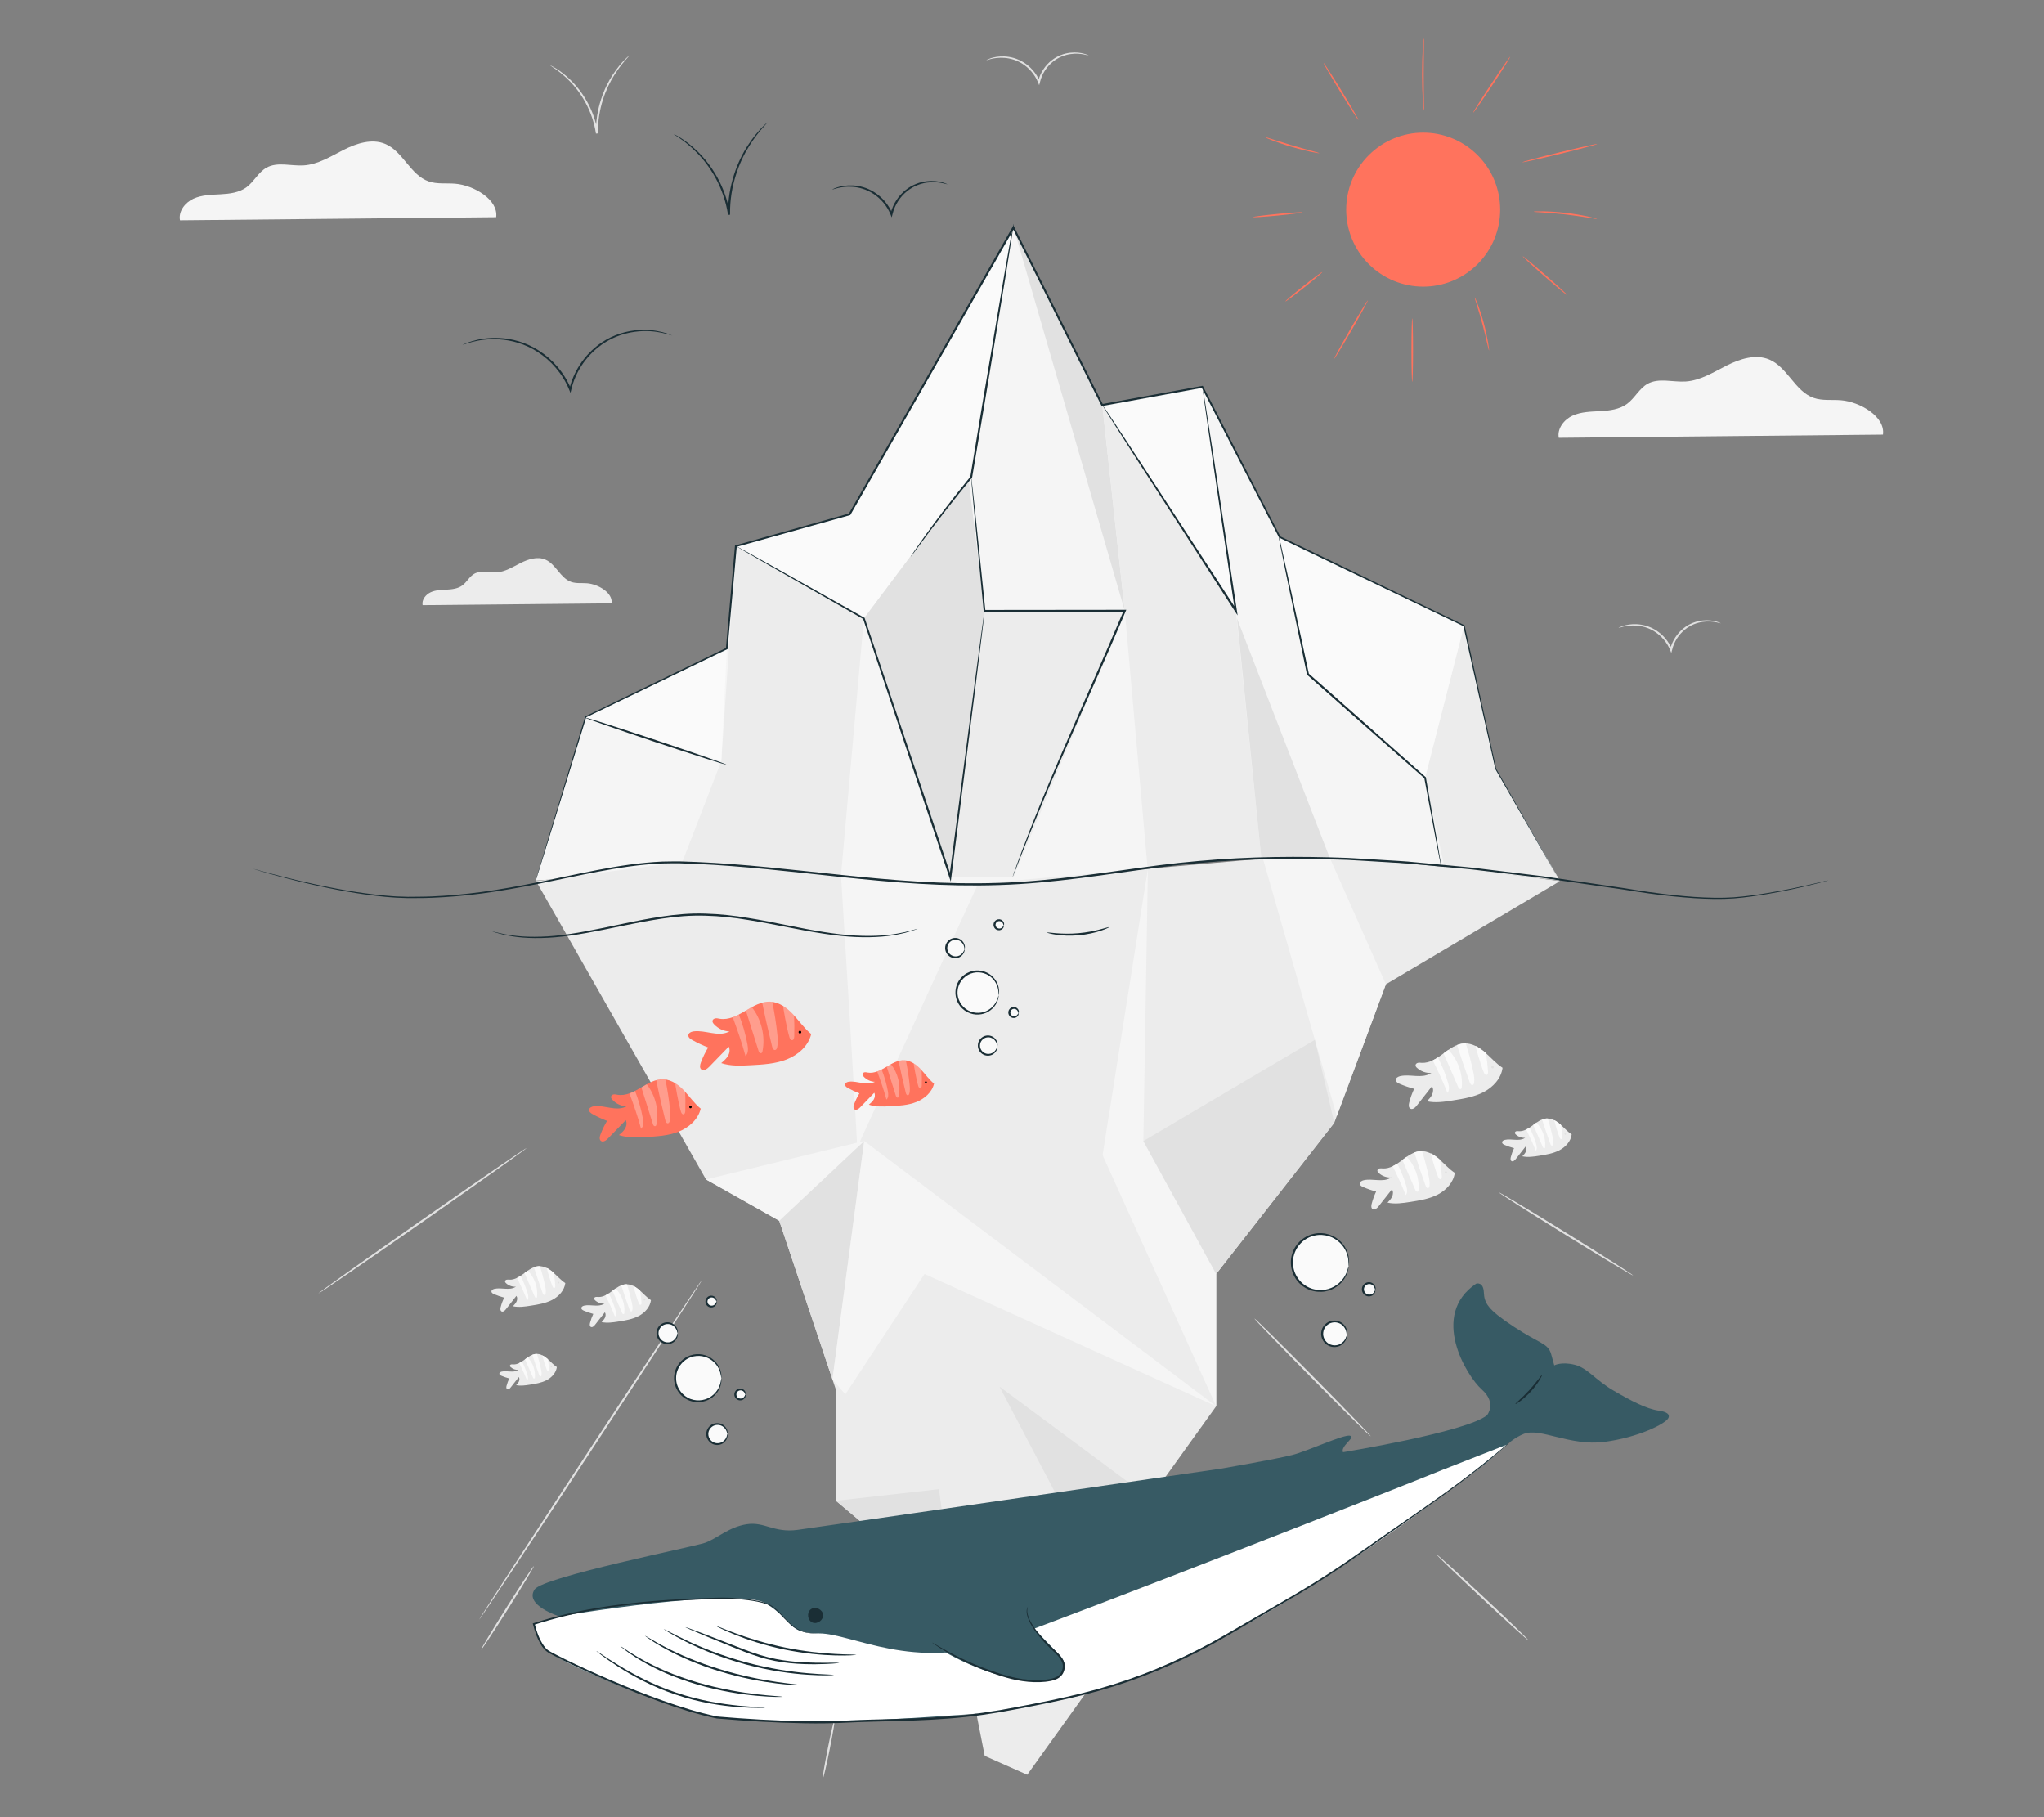<?xml version="1.0" encoding="UTF-8"?>
<svg id="Layer_2" data-name="Layer 2" xmlns="http://www.w3.org/2000/svg" viewBox="0 0 540 480">
  <rect x="0" y="0" width="540" height="480" fill="#808080" stroke="none"/>
  <defs>
    <style>
      .cls-1 {
        fill: #ff735d;
      }

      .cls-1, .cls-2, .cls-3, .cls-4, .cls-5, .cls-6, .cls-7, .cls-8, .cls-9, .cls-10 {
        stroke-width: 0px;
      }

      .cls-2 {
        fill: #375a64;
      }

      .cls-3 {
        fill: #e1e1e1;
      }

      .cls-4 {
        fill: #ececec;
      }

      .cls-6 {
        fill: #f5f5f5;
      }

      .cls-7 {
        fill: none;
      }

      .cls-8 {
        fill: #1a2e35;
      }

      .cls-9 {
        fill: #fff;
      }

      .cls-11 {
        opacity: .3;
      }

      .cls-10 {
        fill: #fafafa;
      }
    </style>
  </defs>
  <g id="Layer_2-2" data-name="Layer 2">
    <g>
      <g>
        <g>
          <path class="cls-4" d="m367.34,311.15c-2.06,1.23-4.74.07-7.07.6-.49.11-1.06.43-1.03.93.02.43.48.7.88.87,1.11.48,2.26.88,3.43,1.19-.49,1.04-.88,2.12-1.17,3.24-.13.49-.18,1.13.25,1.41.52.33,1.15-.21,1.53-.69,1.19-1.52,2.38-3.03,3.58-4.55.37.56.32,1.32.04,1.93-.28.61-.75,1.11-1.22,1.59,1.99.44,4.05.12,6.06-.19,2.48-.39,5.02-.8,7.25-1.96,2.23-1.16,4.15-3.22,4.46-5.72-1.53-1-2.73-2.41-4.11-3.61-1.38-1.2-3.08-2.21-4.9-2.12-1.87.09-3.47,1.31-4.96,2.43-1.5,1.12-3.19,2.26-5.06,2.14-.28-.02-.57-.06-.85,0-.28.06-.55.28-.56.56-.01.26.17.48.36.65.9.82,2.14,1.25,3.36,1.17"/>
          <path class="cls-10" d="m371.53,313.3c-.6-2.05-1.41-4.05-2.4-5.94-.35.24-.75.47-1.2.68,1.18,2.41,2.48,5.15,3.44,7.66.56-.62.39-1.59.16-2.39Z"/>
          <path class="cls-10" d="m371.61,305.57l-1.14.82c1.14,2.64,2.29,5.27,3.43,7.91.06.14.13.29.24.39.12.1.3.15.43.06.13-.09.16-.26.18-.42.28-3.17-.92-6.48-3.14-8.76Z"/>
          <path class="cls-10" d="m375.69,304.06c.68,2.15,1.29,4.47,1.76,6.67.17.84.33,1.7.21,2.54-.03.23-.12.49-.34.56-.33.1-.58-.29-.69-.61-1.06-2.93-2.04-5.81-2.98-8.79.75-.27,1.56-.43,2.05-.37Z"/>
          <path class="cls-10" d="m377.99,304.66c-.06-.02,1.16,4.39,1.96,6.26.12.27.32.59.61.54.33-.05.38-.5.35-.83-.16-1.8-.21-2.49-.49-4.28.03-.04-1.75-1.48-2.44-1.69Z"/>
          <path class="cls-3" d="m382.26,309.58c.04.15-.06.31-.21.34-.15.04-.31-.06-.34-.21-.04-.15.06-.31.21-.34s.31.06.34.21Z"/>
        </g>
        <g>
          <path class="cls-4" d="m159.52,344.44c-1.51.9-3.48.05-5.19.44-.36.08-.77.31-.75.68.02.32.35.51.64.64.82.35,1.66.64,2.52.87-.36.76-.65,1.56-.86,2.38-.09.36-.13.83.18,1.03.38.24.84-.15,1.12-.51.87-1.11,1.75-2.23,2.62-3.34.27.41.23.97.03,1.42-.21.45-.55.81-.9,1.17,1.46.32,2.97.09,4.45-.14,1.82-.29,3.68-.59,5.32-1.44s3.05-2.37,3.27-4.2c-1.12-.73-2-1.77-3.02-2.65-1.01-.88-2.26-1.62-3.6-1.55-1.37.07-2.54.96-3.64,1.78-1.1.82-2.34,1.66-3.71,1.57-.21-.01-.42-.05-.63,0-.2.05-.4.21-.41.41-.01.19.13.35.27.48.66.6,1.57.92,2.47.86"/>
          <path class="cls-10" d="m162.59,346.01c-.44-1.51-1.04-2.97-1.76-4.36-.26.18-.55.34-.88.5.87,1.77,1.82,3.78,2.52,5.62.41-.46.29-1.17.11-1.76Z"/>
          <path class="cls-10" d="m162.64,340.34l-.83.6c.84,1.94,1.68,3.87,2.52,5.81.05.1.09.21.18.29.08.08.22.11.31.05.1-.06.12-.19.13-.31.2-2.32-.68-4.76-2.3-6.43Z"/>
          <path class="cls-10" d="m165.64,339.23c.5,1.57.95,3.28,1.29,4.9.13.61.25,1.24.15,1.87-.02.17-.09.36-.25.41-.24.08-.42-.21-.51-.45-.78-2.15-1.5-4.27-2.19-6.45.55-.2,1.14-.31,1.5-.27Z"/>
          <path class="cls-10" d="m167.33,339.68s.85,3.22,1.44,4.59c.08.2.23.43.45.4.24-.04.28-.37.26-.61-.12-1.32-.16-1.83-.36-3.14.02-.03-1.29-1.08-1.79-1.24Z"/>
          <path class="cls-3" d="m170.46,343.28c.03.11-.04.22-.15.25-.11.03-.22-.04-.25-.15-.03-.11.04-.22.15-.25.11-.03.22.04.25.15Z"/>
        </g>
        <g>
          <path class="cls-4" d="m402.77,300.65c-1.51.9-3.48.05-5.19.44-.36.08-.77.31-.75.68.02.32.35.51.64.64.82.35,1.66.64,2.52.87-.36.76-.65,1.56-.86,2.38-.09.36-.13.83.18,1.03.38.24.84-.15,1.12-.51.87-1.11,1.75-2.23,2.62-3.34.27.41.23.97.03,1.42-.21.45-.55.81-.9,1.17,1.46.32,2.97.09,4.45-.14,1.82-.29,3.68-.59,5.32-1.44,1.64-.85,3.05-2.37,3.27-4.2-1.12-.73-2-1.77-3.02-2.65-1.01-.88-2.26-1.62-3.6-1.55-1.37.07-2.54.96-3.64,1.78-1.1.82-2.34,1.66-3.71,1.57-.21-.01-.42-.05-.63,0-.2.05-.4.21-.41.41-.01.19.13.35.27.48.66.6,1.57.92,2.47.86"/>
          <path class="cls-10" d="m405.85,302.22c-.44-1.51-1.04-2.97-1.76-4.36-.26.18-.55.34-.88.5.87,1.77,1.82,3.78,2.52,5.62.41-.46.29-1.17.11-1.76Z"/>
          <path class="cls-10" d="m405.9,296.55l-.83.6c.84,1.94,1.68,3.87,2.52,5.81.05.1.09.21.18.29.08.08.22.11.31.05.1-.06.12-.19.13-.31.2-2.32-.68-4.76-2.3-6.43Z"/>
          <path class="cls-10" d="m408.9,295.44c.5,1.57.95,3.28,1.29,4.89.13.61.25,1.24.15,1.87-.02.17-.09.36-.25.41-.24.08-.42-.21-.51-.45-.78-2.15-1.5-4.27-2.19-6.45.55-.2,1.14-.31,1.5-.27Z"/>
          <path class="cls-10" d="m410.59,295.89s.85,3.22,1.44,4.59c.08.2.23.43.45.4.24-.04.28-.37.26-.61-.12-1.32-.16-1.83-.36-3.14.02-.03-1.29-1.08-1.79-1.24Z"/>
          <path class="cls-3" d="m413.72,299.49c.03.11-.04.22-.15.25-.11.03-.22-.04-.25-.15-.03-.11.04-.22.15-.25.11-.03.22.04.25.15Z"/>
        </g>
        <g>
          <path class="cls-4" d="m136.82,361.93c-1.25.74-2.87.05-4.28.37-.3.07-.64.26-.62.56.01.26.29.42.53.53.67.29,1.37.53,2.08.72-.3.63-.53,1.29-.71,1.96-.08.3-.11.69.15.85.32.2.7-.12.93-.42.72-.92,1.44-1.84,2.17-2.76.22.34.19.8.02,1.17s-.46.67-.74.96c1.2.27,2.45.07,3.67-.12,1.51-.24,3.04-.48,4.39-1.19,1.35-.7,2.51-1.95,2.7-3.46-.93-.6-1.65-1.46-2.49-2.19-.84-.72-1.87-1.34-2.97-1.28-1.13.06-2.1.79-3.01,1.47-.91.68-1.93,1.37-3.07,1.3-.17-.01-.35-.04-.52,0-.17.04-.33.17-.34.34,0,.16.1.29.22.39.55.5,1.3.76,2.03.71"/>
          <path class="cls-10" d="m139.35,363.24c-.36-1.24-.85-2.45-1.45-3.6-.21.15-.46.28-.72.41.71,1.46,1.5,3.12,2.08,4.64.34-.38.24-.96.09-1.45Z"/>
          <path class="cls-10" d="m139.4,358.56l-.69.49c.69,1.6,1.39,3.19,2.08,4.79.04.09.08.17.15.24.07.06.18.09.26.04.08-.05.1-.16.11-.26.17-1.92-.56-3.93-1.9-5.31Z"/>
          <path class="cls-10" d="m141.87,357.64c.41,1.3.78,2.71,1.06,4.04.11.51.2,1.03.13,1.54-.02.14-.07.3-.2.34-.2.06-.35-.18-.42-.37-.64-1.78-1.24-3.52-1.81-5.32.45-.17.94-.26,1.24-.22Z"/>
          <path class="cls-10" d="m143.26,358.01s.7,2.66,1.19,3.79c.07.16.19.36.37.33.2-.03.23-.3.21-.5-.1-1.09-.13-1.51-.3-2.59.02-.02-1.06-.9-1.48-1.03Z"/>
          <path class="cls-3" d="m145.85,360.98c.02.09-.03.18-.13.21-.09.02-.18-.03-.21-.13-.02-.09.03-.18.13-.21.09-.02.18.03.21.13Z"/>
        </g>
        <g>
          <path class="cls-4" d="m377.85,283.58c-2.31,1.38-5.32.08-7.95.68-.55.13-1.19.48-1.15,1.04.03.49.54.79.99.98,1.25.54,2.54.98,3.86,1.33-.55,1.17-.99,2.39-1.31,3.64-.14.56-.21,1.27.28,1.58.59.37,1.29-.23,1.72-.78,1.34-1.7,2.68-3.41,4.02-5.11.42.63.36,1.48.05,2.17-.31.69-.85,1.24-1.37,1.79,2.23.49,4.55.14,6.81-.22,2.79-.44,5.64-.9,8.15-2.2,2.51-1.3,4.66-3.62,5.01-6.43-1.72-1.12-3.07-2.71-4.62-4.06-1.55-1.34-3.46-2.48-5.51-2.38-2.1.1-3.9,1.47-5.58,2.73-1.68,1.26-3.59,2.53-5.69,2.4-.32-.02-.65-.07-.96,0-.31.07-.62.31-.63.63-.02.29.19.54.41.73,1.01.92,2.41,1.41,3.78,1.31"/>
          <path class="cls-10" d="m382.56,286c-.68-2.31-1.59-4.55-2.7-6.68-.4.27-.85.53-1.34.77,1.33,2.7,2.79,5.79,3.87,8.61.63-.7.44-1.79.18-2.69Z"/>
          <path class="cls-10" d="m382.65,277.31l-1.28.92c1.29,2.96,2.57,5.93,3.86,8.89.07.16.14.32.27.44.13.12.33.17.48.07.15-.1.18-.3.2-.47.31-3.56-1.04-7.29-3.53-9.85Z"/>
          <path class="cls-10" d="m387.24,275.61c.76,2.41,1.46,5.02,1.97,7.5.2.94.38,1.91.24,2.86-.04.26-.13.55-.38.63-.37.12-.65-.33-.78-.69-1.19-3.3-2.3-6.53-3.35-9.88.84-.31,1.75-.48,2.3-.41Z"/>
          <path class="cls-10" d="m389.82,276.29c-.06-.02,1.31,4.94,2.21,7.04.13.3.36.66.69.61.37-.06.43-.56.4-.93-.18-2.03-.24-2.8-.55-4.81.03-.04-1.97-1.66-2.74-1.9Z"/>
          <path class="cls-3" d="m394.62,281.82c.04.17-.06.34-.23.38-.17.04-.34-.06-.38-.23-.04-.17.06-.34.23-.38.17-.04.34.06.38.23Z"/>
        </g>
        <g>
          <path class="cls-4" d="m136.14,339.97c-1.6.96-3.69.06-5.51.47-.38.09-.82.33-.8.72.02.34.37.54.68.68.87.37,1.76.68,2.67.92-.38.81-.69,1.65-.91,2.52-.1.39-.14.88.19,1.1.41.26.9-.16,1.19-.54.93-1.18,1.86-2.36,2.78-3.54.29.44.25,1.03.03,1.5-.22.48-.59.86-.95,1.24,1.55.34,3.15.1,4.72-.15,1.93-.3,3.91-.62,5.65-1.52,1.74-.9,3.23-2.51,3.47-4.45-1.19-.78-2.13-1.88-3.2-2.81-1.07-.93-2.4-1.72-3.82-1.65-1.46.07-2.7,1.02-3.87,1.89-1.17.87-2.49,1.76-3.94,1.67-.22-.01-.45-.05-.66,0-.22.05-.43.22-.44.44-.01.2.13.37.28.51.7.64,1.67.98,2.62.91"/>
          <path class="cls-10" d="m139.4,341.65c-.47-1.6-1.1-3.15-1.87-4.63-.27.19-.59.36-.93.53.92,1.87,1.93,4.01,2.68,5.96.44-.48.31-1.24.12-1.86Z"/>
          <path class="cls-10" d="m139.46,335.63l-.89.64c.89,2.05,1.78,4.11,2.67,6.16.05.11.1.23.19.31s.23.12.33.05c.1-.07.13-.21.14-.33.22-2.47-.72-5.05-2.44-6.82Z"/>
          <path class="cls-10" d="m142.64,334.45c.53,1.67,1.01,3.48,1.37,5.19.14.65.26,1.32.16,1.98-.03.18-.09.38-.26.44-.25.08-.45-.23-.54-.48-.83-2.28-1.59-4.53-2.32-6.84.58-.21,1.21-.33,1.6-.29Z"/>
          <path class="cls-10" d="m144.43,334.92s.91,3.42,1.53,4.88c.09.21.25.46.47.42.26-.04.3-.39.27-.65-.13-1.4-.17-1.94-.38-3.33.02-.03-1.37-1.15-1.9-1.32Z"/>
          <path class="cls-3" d="m147.76,338.75c.03.12-.04.24-.16.27s-.24-.04-.27-.16c-.03-.12.04-.24.16-.27.12-.03.24.04.27.16Z"/>
        </g>
        <path class="cls-3" d="m139.14,303.23c.09.12-12.17,8.83-27.37,19.45-15.2,10.62-27.6,19.12-27.68,19-.09-.12,12.17-8.83,27.37-19.45,15.2-10.62,27.59-19.12,27.68-19Z"/>
        <path class="cls-3" d="m126.5,427.98c-.13-.08,12.99-20.29,29.28-45.14,16.3-24.85,29.61-44.93,29.74-44.85.13.08-12.98,20.29-29.29,45.14-16.3,24.85-29.61,44.92-29.74,44.84Z"/>
        <path class="cls-3" d="m127.1,435.76c-.13-.08,2.89-5.09,6.74-11.19,3.85-6.1,7.07-10.98,7.2-10.9.13.08-2.89,5.09-6.74,11.19-3.85,6.1-7.07,10.98-7.2,10.9Z"/>
        <path class="cls-3" d="m217.37,469.82c-.15-.03.44-3.59,1.31-7.95.87-4.36,1.7-7.88,1.85-7.85.15.03-.44,3.59-1.31,7.95-.87,4.36-1.7,7.88-1.85,7.85Z"/>
        <path class="cls-3" d="m362.15,379.4c-.11.11-7.09-6.78-15.58-15.38-8.5-8.6-15.31-15.66-15.2-15.77.11-.11,7.08,6.78,15.59,15.39,8.5,8.6,15.3,15.66,15.2,15.77Z"/>
        <path class="cls-3" d="m403.74,433.23c-.1.11-5.6-4.86-12.27-11.09-6.68-6.24-12-11.38-11.9-11.49.1-.11,5.6,4.86,12.27,11.09,6.67,6.23,12,11.38,11.9,11.49Z"/>
        <path class="cls-3" d="m431.47,336.92c-.08.13-8.09-4.68-17.89-10.75-9.8-6.06-17.68-11.08-17.6-11.21.08-.13,8.09,4.68,17.89,10.75,9.8,6.06,17.68,11.08,17.6,11.21Z"/>
        <path class="cls-6" d="m497.46,114.81c.66-4.76-6.06-8.68-11.11-9.09-2.41-.19-4.91.17-7.19-.62-4.94-1.72-6.92-8.11-11.74-10.14-3.61-1.52-7.76-.17-11.25,1.59-3.5,1.76-6.95,3.97-10.85,4.22-3.4.22-7.09-1.04-10.06.62-2.21,1.24-3.37,3.79-5.42,5.29-2,1.47-4.6,1.78-7.08,1.92-2.48.13-5.04.16-7.3,1.19-2.26,1.03-4.12,3.42-3.65,5.86l85.66-.85Z"/>
        <path class="cls-4" d="m161.57,159.36c.38-2.77-3.53-5.06-6.48-5.29-1.4-.11-2.86.1-4.19-.36-2.88-1-4.03-4.72-6.84-5.91-2.1-.89-4.52-.1-6.56.93-2.04,1.03-4.05,2.32-6.33,2.46-1.98.13-4.13-.61-5.86.36-1.29.72-1.97,2.21-3.16,3.08-1.16.86-2.68,1.04-4.13,1.12-1.44.08-2.94.09-4.25.7s-2.4,1.99-2.13,3.41l49.91-.49Z"/>
        <path class="cls-6" d="m131.08,57.38c.64-4.64-5.91-8.46-10.84-8.86-2.35-.19-4.79.17-7.01-.61-4.82-1.68-6.75-7.91-11.45-9.89-3.52-1.48-7.57-.16-10.97,1.55-3.41,1.72-6.78,3.88-10.59,4.12-3.31.21-6.91-1.02-9.81.6-2.16,1.21-3.29,3.69-5.28,5.16-1.95,1.44-4.49,1.74-6.9,1.87-2.42.13-4.92.16-7.12,1.16-2.2,1.01-4.02,3.33-3.56,5.71l83.54-.82Z"/>
        <path class="cls-3" d="m287.62,14.67s-.46-.12-1.28-.29c-.82-.16-2.05-.31-3.53-.09-1.47.21-3.2.81-4.72,2.07-1.51,1.23-2.81,3.1-3.33,5.3l-.02.06-.2.79-.3-.74c-.85-2.09-2.35-3.76-3.99-4.83-1.64-1.09-3.4-1.54-4.88-1.66-3-.2-4.76.73-4.78.61-.01-.03.4-.26,1.21-.53.81-.26,2.05-.52,3.59-.45,1.53.07,3.39.51,5.12,1.62,1.73,1.09,3.32,2.83,4.21,5.04l-.5.04.02-.06c.55-2.33,1.93-4.28,3.53-5.56,1.61-1.3,3.45-1.89,4.98-2.06,1.54-.17,2.8.03,3.62.26.83.23,1.25.46,1.24.49Z"/>
        <path class="cls-3" d="m454.62,164.65s-.46-.12-1.28-.29c-.82-.16-2.05-.31-3.53-.09-1.47.21-3.2.81-4.72,2.07-1.51,1.23-2.81,3.1-3.33,5.3l-.02.06-.2.78-.3-.74c-.85-2.09-2.35-3.76-3.99-4.83-1.64-1.09-3.4-1.54-4.88-1.66-3-.2-4.76.73-4.78.61-.01-.03.4-.26,1.21-.53.81-.26,2.05-.52,3.59-.45,1.53.07,3.39.51,5.12,1.62,1.73,1.09,3.32,2.83,4.21,5.04l-.5.04.02-.06c.55-2.33,1.93-4.28,3.53-5.56,1.61-1.3,3.45-1.89,4.98-2.06,1.54-.17,2.8.03,3.62.26.83.23,1.25.46,1.24.49Z"/>
        <path class="cls-3" d="m166.27,14.68s-.41.49-1.17,1.35c-.76.86-1.79,2.16-2.87,3.9-2.17,3.43-4.34,8.88-4.26,15.13,0,.07,0,.13,0,.19l-.53.04c-.91-6.15-4.13-11.05-6.97-13.89-2.85-2.89-5.17-4.02-5.09-4.13,0-.02.15.05.42.19.26.15.67.34,1.14.66.97.6,2.32,1.58,3.79,3.01,1.48,1.43,3.04,3.34,4.37,5.72,1.33,2.37,2.39,5.23,2.86,8.35l-.53.04c0-.06,0-.13,0-.19-.08-6.38,2.2-11.92,4.48-15.34,1.13-1.73,2.22-3.01,3.03-3.84.39-.42.74-.71.96-.92.23-.2.35-.3.36-.29Z"/>
        <g>
          <path class="cls-6" d="m141.54,232.59l13.22-43.28,37.27-18.03,2.4-27.05,30.05-8.42,43.28-75.74,23.44,46.88,26.45-4.81,20.44,39.67,48.69,23.44,8.42,37.87,16.83,29.45s-20.05-3.1-40.92-4.81c-14.38-1.18-29.38-1.23-37.53-1.07-13.96.28-35.91,3.28-61.35,6.36-25.51,3.09-80.8-6.5-103.64-3.49-22.84,3.01-27.05,3.01-27.05,3.01Z"/>
          <polygon class="cls-4" points="194.43 144.23 228.23 163.36 222.14 231.67 179.73 229.05 190.56 201.03 194.43 144.23"/>
          <polygon class="cls-10" points="267.77 60.08 255.87 126.5 228.23 163.36 194.43 144.23 224.49 135.82 267.77 60.08"/>
          <polygon class="cls-10" points="154.76 189.31 190.56 201.03 192.03 171.28 154.76 189.31"/>
          <polygon class="cls-3" points="251.07 231.67 249.48 226.93 228.23 163.36 255.87 126.5 260.11 161.36 251.07 231.67"/>
          <polygon class="cls-4" points="267.77 231.67 297.15 161.36 260.11 161.36 251.07 231.67 267.77 231.67"/>
          <polygon class="cls-3" points="267.77 60.08 297.15 161.36 291.21 106.96 267.77 60.08"/>
          <polygon class="cls-10" points="317.66 102.15 326.8 163.36 291.21 106.96 317.66 102.15"/>
          <path class="cls-4" d="m333.23,226.69l-6.73-65.33-35.29-54.39,5.94,54.39,6.03,67.99c10.79-1.68,20.91-3.07,30.05-2.66Z"/>
          <polygon class="cls-4" points="386.78 165.27 376.49 205.44 381.63 229.13 412.03 232.59 395.19 203.14 386.78 165.27"/>
          <polygon class="cls-10" points="338.09 141.83 345.75 179.08 376.49 205.44 386.78 165.27 338.09 141.83"/>
          <polygon class="cls-3" points="326.8 163.36 351.35 226.72 333.23 226.69 326.8 163.36"/>
          <path class="cls-8" d="m412.03,232.59s-.11-.16-.3-.48c-.2-.33-.48-.82-.85-1.45-.75-1.3-1.86-3.21-3.3-5.7-2.88-5.01-7.11-12.36-12.5-21.75v-.02s-.02-.02-.02-.02c-2.31-10.34-5.18-23.15-8.47-37.86l.11.13c-14.32-6.88-30.74-14.77-48.71-23.4l-.07-.03-.04-.07c-6.35-12.31-13.25-25.68-20.46-39.66l.28.14c-8.4,1.53-17.33,3.16-26.45,4.82l-.2.04-.09-.18c-6.22-12.44-12.7-25.4-19.32-38.63-1.38-2.77-2.76-5.52-4.13-8.25h.48c-15.38,26.91-30,52.49-43.3,75.74l-.05.09-.1.03c-10.48,2.93-20.52,5.73-30.06,8.4l.17-.2c-.86,9.57-1.67,18.57-2.43,27.05v.12s-.12.05-.12.05c-14.17,6.84-26.67,12.87-37.29,17.99l.08-.1c-4.21,13.68-7.54,24.49-9.82,31.89-1.14,3.69-2.03,6.52-2.62,8.45-.3.95-.53,1.67-.68,2.17-.16.49-.25.73-.25.73,0,0,.06-.25.2-.74.15-.5.36-1.23.64-2.18.58-1.93,1.43-4.77,2.54-8.47,2.25-7.41,5.53-18.23,9.68-31.93l.02-.07.06-.03c10.6-5.15,23.09-11.21,37.24-18.08l-.12.17c.75-8.48,1.54-17.48,2.38-27.05v-.16s.17-.04.17-.04c9.54-2.68,19.57-5.49,30.05-8.43l-.15.12c13.28-23.26,27.89-48.84,43.26-75.75l.25-.44.23.45c1.36,2.73,2.74,5.48,4.13,8.25,6.62,13.23,13.09,26.19,19.31,38.63l-.29-.14c9.12-1.65,18.05-3.28,26.45-4.8l.19-.03.09.17c7.2,13.98,14.08,27.36,20.42,39.68l-.11-.11c17.95,8.66,34.36,16.58,48.67,23.48l.09.04.02.09c3.25,14.72,6.08,27.54,8.36,37.88v-.04c5.33,9.41,9.52,16.79,12.37,21.81,1.41,2.51,2.5,4.43,3.23,5.73.36.64.63,1.13.82,1.47.18.33.27.5.27.5Z"/>
          <path class="cls-8" d="m260.11,161.36s0,.12-.02.35c-.03.25-.06.59-.11,1.03-.11.93-.26,2.25-.46,3.96-.43,3.47-1.05,8.49-1.82,14.74-1.59,12.57-3.82,30.15-6.37,50.27l-.15,1.15-.37-1.1c-2.03-6.06-4.16-12.42-6.34-18.95-6.13-18.4-11.82-35.45-16.46-49.38l.1.12c-10.2-5.82-18.62-10.63-24.52-13.99-2.91-1.68-5.2-3-6.79-3.91-.76-.45-1.35-.79-1.77-1.04-.4-.24-.6-.38-.6-.38,0,0,.22.1.63.32.43.23,1.03.56,1.81.98,1.6.89,3.91,2.17,6.85,3.81,5.92,3.33,14.38,8.08,24.62,13.83l.07.04.03.08c4.67,13.92,10.38,30.96,16.55,49.35,2.18,6.53,4.31,12.89,6.33,18.95l-.51.05c2.62-20.12,4.92-37.68,6.56-50.25.84-6.25,1.51-11.25,1.97-14.72.24-1.7.42-3.02.55-3.95.07-.43.12-.77.15-1.02.04-.23.06-.35.07-.34Z"/>
          <path class="cls-8" d="m267.77,59.16s0,.08-.01.24c-.02.19-.05.42-.09.71-.1.67-.23,1.57-.4,2.72-.38,2.4-.92,5.8-1.58,9.97-1.39,8.46-3.3,20.06-5.42,32.88-1.24,7.35-2.41,14.3-3.44,20.4v.07s-.05.05-.05.05c-5.01,6.04-9.02,11.29-11.8,15.01-1.36,1.84-2.44,3.3-3.22,4.34-.35.48-.64.85-.86,1.15-.2.26-.3.39-.32.38-.01,0,.07-.15.25-.42.2-.3.47-.7.79-1.19.7-1.04,1.75-2.54,3.11-4.43,2.71-3.77,6.68-9.07,11.66-15.15l-.05.11c1.01-6.1,2.16-13.05,3.38-20.41,2.17-12.81,4.14-24.4,5.57-32.85.73-4.16,1.33-7.55,1.75-9.95.21-1.14.38-2.04.5-2.7.06-.28.11-.51.14-.7.04-.16.06-.24.07-.24Z"/>
          <path class="cls-8" d="m317.66,102.15s.03.1.07.3c.04.23.09.52.16.89.13.82.32,1.96.56,3.42.47,3.01,1.14,7.31,1.97,12.62,1.62,10.71,3.86,25.49,6.35,41.94l.19,1.24-.69-1.06c-.43-.66-.89-1.37-1.35-2.09-9.34-14.45-17.79-27.53-23.93-37.03-3.02-4.73-5.48-8.57-7.2-11.26-.82-1.31-1.47-2.34-1.93-3.08-.2-.33-.37-.6-.49-.81-.11-.18-.16-.28-.15-.29,0,0,.08.08.2.25.14.2.31.46.54.78.48.72,1.16,1.73,2.02,3.02,1.76,2.67,4.26,6.47,7.35,11.16,6.18,9.48,14.68,22.53,24.07,36.94.46.71.93,1.43,1.35,2.09l-.5.19c-2.43-16.46-4.61-31.25-6.19-41.97-.76-5.32-1.37-9.63-1.8-12.64-.2-1.46-.35-2.61-.46-3.43-.04-.37-.08-.66-.11-.89-.02-.2-.03-.31-.02-.31Z"/>
          <path class="cls-8" d="m380.78,229.05s-.05-.14-.11-.43c-.07-.32-.15-.73-.26-1.25-.22-1.14-.54-2.75-.93-4.77-.78-4.17-1.88-10.05-3.21-17.12l.07.13c-5.95-5.25-13.06-11.51-20.68-18.22-3.59-3.18-7.06-6.25-10.29-9.11l-.07-.06-.02-.08c-2.22-10.67-4.14-19.91-5.52-26.54-.66-3.26-1.19-5.88-1.56-7.72-.17-.87-.3-1.56-.39-2.07-.08-.47-.12-.72-.11-.72.02,0,.08.24.2.7.12.51.28,1.19.48,2.05.41,1.84.99,4.44,1.71,7.69,1.43,6.61,3.42,15.84,5.71,26.5l-.08-.14c3.23,2.85,6.71,5.92,10.3,9.09,7.6,6.74,14.68,13.02,20.62,18.29l.06.05v.08c1.26,7.09,2.3,12.98,3.03,17.16.34,2.03.61,3.65.81,4.8.08.52.15.94.19,1.26.04.29.06.44.04.44Z"/>
          <path class="cls-8" d="m256.58,126.04s.05.22.1.64c.05.45.13,1.08.22,1.88.18,1.68.45,4.09.78,7.15.64,6.2,1.56,15.02,2.65,25.62l-.23-.21c10.71-.01,23.42-.03,37.04-.04h.41s-.16.38-.16.38c-.23.54-.48,1.13-.73,1.72-4.02,9.46-8.02,18.4-11.61,26.54-3.6,8.14-6.8,15.49-9.39,21.7-2.6,6.21-4.62,11.27-5.99,14.77-.67,1.73-1.2,3.09-1.57,4.04-.18.44-.31.79-.42,1.05-.1.23-.15.35-.16.35,0,0,.03-.13.11-.37.09-.27.21-.62.37-1.07.33-.93.81-2.32,1.47-4.08,1.31-3.53,3.27-8.62,5.83-14.85,2.55-6.23,5.71-13.6,9.29-21.76,3.57-8.16,7.55-17.1,11.57-26.55.25-.59.5-1.18.73-1.72l.25.38c-13.62-.01-26.33-.03-37.04-.04h-.21s-.02-.21-.02-.21c-1.02-10.61-1.87-19.44-2.46-25.64-.28-3.06-.5-5.48-.65-7.16-.07-.8-.12-1.43-.15-1.89-.03-.43-.03-.65-.03-.65Z"/>
          <path class="cls-8" d="m191.94,201.99c-.05.14-8.45-2.53-18.78-5.97-10.32-3.44-18.65-6.34-18.61-6.48.05-.14,8.45,2.53,18.78,5.97,10.32,3.44,18.65,6.34,18.6,6.48Z"/>
          <g>
            <path class="cls-4" d="m141.62,232.74l44.9,78.81,19.34,10.9,14.98,44.64v29.33l31.2,26.21,8.11,41.18,11.23,4.99,26.83-37.44,5.62-35.57,17.47-24.34v-34.94l31.2-39.94,13.63-36.57,45.98-27.26c-29.43-3.99-56.89-6.94-76.4-5.72-1.59-.12-3.19-.11-4.79.03l-76.48,6.72-75.97-5.84-36.86,4.81Z"/>
            <polygon class="cls-6" points="353.16 294.83 333.67 226.87 351.44 226.87 366.13 260 353.16 294.83"/>
            <polygon class="cls-6" points="321.3 336.51 302.06 301.4 303.26 229.5 291.29 305.13 321.3 371.46 321.3 336.51"/>
            <polygon class="cls-3" points="302.06 301.4 347.37 274.66 352.5 296.58 321.3 336.51 302.06 301.4"/>
            <polygon class="cls-3" points="228.31 301.38 219.92 364.35 205.86 322.45 228.31 301.38"/>
            <polygon class="cls-6" points="321.3 371.46 228.31 301.38 219.92 364.35 223.32 368.32 244.25 336.51 321.3 371.46"/>
            <polygon class="cls-3" points="303.83 395.79 264.06 366.27 298.22 431.36 303.83 395.79"/>
            <polygon class="cls-3" points="252.04 422.62 248.06 393.36 220.84 396.42 252.04 422.62"/>
            <polygon class="cls-6" points="228.31 301.38 186.52 311.55 205.86 322.45 228.31 301.38"/>
            <path class="cls-6" d="m226.45,303.12c.09-1.32-4.23-71.3-4.23-71.3l36.02,1.96-31.79,69.34Z"/>
          </g>
        </g>
        <path class="cls-8" d="m177.56,88.61c-.02.05-.91-.32-2.61-.69-1.68-.37-4.21-.7-7.28-.28-3.04.41-6.65,1.63-9.81,4.23-3.15,2.55-5.85,6.41-6.92,10.99-.01.04-.02.08-.03.12l-.2.79-.3-.74c-1.76-4.35-4.89-7.81-8.29-10.01-3.4-2.24-7.07-3.17-10.12-3.37-3.07-.21-5.57.23-7.23.66-1.67.44-2.55.83-2.57.78,0-.02.21-.12.63-.3.42-.19,1.05-.43,1.89-.67,1.66-.5,4.18-1.01,7.31-.84,3.11.16,6.86,1.07,10.36,3.34,3.49,2.23,6.71,5.75,8.51,10.22l-.5.04s.02-.08.03-.13c1.11-4.71,3.89-8.66,7.13-11.25,3.25-2.64,6.96-3.86,10.06-4.22,3.13-.38,5.69.02,7.37.45.85.21,1.49.43,1.92.61.43.17.65.27.64.28Z"/>
        <path class="cls-8" d="m250.32,48.69s-.51-.14-1.44-.34c-.93-.19-2.31-.35-3.98-.12-1.66.23-3.62.91-5.34,2.33-1.71,1.39-3.17,3.5-3.76,5.99l-.02.07-.2.79-.3-.74c-.96-2.37-2.66-4.25-4.51-5.46-1.85-1.22-3.84-1.74-5.51-1.86-1.68-.13-3.04.1-3.96.32-.92.23-1.41.43-1.43.38,0-.02.11-.08.34-.19.23-.11.57-.25,1.03-.39.91-.29,2.3-.58,4.04-.5,1.72.08,3.81.57,5.75,1.83,1.94,1.23,3.73,3.19,4.73,5.67l-.5.04.02-.07c.62-2.62,2.16-4.81,3.97-6.25,1.81-1.46,3.87-2.13,5.59-2.32,1.73-.2,3.15.03,4.08.29.47.12.82.25,1.05.36.23.1.35.16.34.18Z"/>
        <path class="cls-8" d="m202.75,32.35s-.5.57-1.4,1.59c-.9,1.01-2.13,2.55-3.41,4.61-2.58,4.06-5.16,10.52-5.07,17.94,0,.08,0,.15,0,.23l-.53.04c-.55-3.62-1.76-6.94-3.28-9.72-1.52-2.78-3.31-5.05-5-6.75-1.69-1.71-3.22-2.91-4.33-3.67-1.1-.76-1.75-1.15-1.72-1.19,0-.02.18.07.49.23.31.18.78.41,1.34.79,1.15.71,2.74,1.88,4.48,3.58,1.74,1.69,3.59,3.96,5.16,6.78,1.57,2.81,2.82,6.19,3.38,9.88l-.53.04c0-.07,0-.15,0-.23-.09-7.55,2.59-14.1,5.28-18.15,1.34-2.05,2.62-3.57,3.58-4.55.46-.51.87-.85,1.13-1.1.27-.24.41-.36.42-.35Z"/>
        <path class="cls-8" d="m482.87,232.59s-.35.12-1.04.3c-.69.19-1.72.46-3.08.79-2.71.66-6.73,1.6-11.96,2.49-2.62.43-5.54.89-8.76,1.14-3.23.23-6.75.17-10.51-.07-3.76-.25-7.78-.67-12.01-1.26-2.12-.28-4.29-.66-6.52-1-2.23-.32-4.52-.65-6.87-.99-4.69-.67-9.61-1.38-14.73-2.11-5.14-.62-10.48-1.26-16.02-1.92-2.76-.37-5.59-.59-8.46-.86-2.87-.26-5.78-.53-8.74-.8-2.95-.32-5.96-.43-9.01-.63-3.05-.17-6.14-.39-9.26-.54-12.52-.45-25.69-.4-39.27.86-13.59,1.15-27.49,3.86-41.93,5.12-14.44,1.35-28.65.79-42.24-.45-13.6-1.22-26.66-2.94-39.16-3.88-3.12-.25-6.21-.43-9.26-.57-1.52-.06-3.04-.11-4.54-.17-1.5,0-2.99,0-4.47.04-5.92.24-11.62,1.15-17.09,2.18-5.47,1.04-10.73,2.2-15.81,3.22-5.08,1.02-9.98,1.87-14.68,2.51-4.71.62-9.22,1-13.49,1.16-2.14.1-4.22.05-6.23.08-1.01-.04-2-.08-2.97-.11-.98-.05-1.93-.15-2.87-.22-7.51-.72-13.89-2.03-19.07-3.18-5.18-1.17-9.16-2.24-11.84-3-1.33-.39-2.35-.69-3.05-.89-.68-.21-1.03-.34-1.03-.34,0,0,.36.09,1.05.28.7.19,1.72.47,3.06.84,2.7.72,6.68,1.76,11.86,2.89,5.18,1.12,11.55,2.39,19.05,3.08.94.07,1.89.17,2.86.21.97.03,1.96.07,2.96.1,2.01-.04,4.08,0,6.21-.1,4.26-.17,8.76-.57,13.45-1.2,4.69-.65,9.58-1.51,14.65-2.54,5.07-1.03,10.33-2.2,15.81-3.25,5.48-1.04,11.2-1.96,17.16-2.22,1.49-.05,2.99-.03,4.5-.05,1.51.05,3.03.11,4.55.16,3.05.14,6.15.32,9.28.56,12.52.93,25.58,2.64,39.17,3.85,13.57,1.23,27.74,1.78,42.15.44,14.4-1.26,28.31-3.96,41.92-5.11,13.61-1.25,26.81-1.29,39.34-.83,3.13.15,6.22.37,9.27.55,3.05.2,6.06.32,9.02.64,2.96.28,5.87.55,8.74.82,2.87.27,5.7.5,8.46.87,5.54.67,10.88,1.33,16.02,1.95,5.12.75,10.04,1.46,14.74,2.15,2.35.34,4.64.68,6.87,1.01,2.23.35,4.39.73,6.5,1.02,4.23.6,8.23,1.03,11.98,1.3,3.75.25,7.26.33,10.47.11,3.21-.23,6.13-.67,8.75-1.09,5.23-.86,9.25-1.76,11.97-2.39,1.35-.32,2.38-.57,3.09-.74.7-.17,1.05-.25,1.05-.25Z"/>
        <path class="cls-8" d="m242.44,245.36s-.09.05-.27.11c-.21.07-.48.16-.82.26-.38.12-.82.25-1.34.41-.53.16-1.14.36-1.85.48-2.81.67-7,1.13-12.15.89-5.16-.22-11.23-1.24-17.9-2.57-3.34-.65-6.84-1.35-10.48-1.93-3.64-.61-7.45-1.04-11.35-1.13-3.91-.12-7.72.22-11.37.77-3.65.54-7.15,1.23-10.48,1.92-6.65,1.39-12.68,2.6-17.83,3.02-5.14.42-9.35.15-12.18-.44-.35-.06-.69-.11-1.01-.17-.31-.07-.6-.15-.87-.22-.53-.14-.98-.26-1.36-.36-.34-.1-.61-.17-.83-.23-.19-.06-.28-.09-.28-.1,0,0,.1,0,.29.04.22.05.5.11.84.18.38.09.83.19,1.36.31.27.06.56.13.87.2.32.04.65.09,1.01.14,2.82.52,7,.73,12.11.26,5.11-.47,11.11-1.71,17.76-3.13,3.33-.71,6.84-1.41,10.51-1.96,3.66-.56,7.52-.91,11.46-.78,3.94.1,7.77.54,11.42,1.15,3.66.59,7.16,1.3,10.5,1.97,6.66,1.36,12.69,2.42,17.82,2.68,5.12.29,9.28-.11,12.09-.72.71-.1,1.32-.28,1.86-.43.52-.14.97-.26,1.35-.36.34-.09.62-.16.84-.21.19-.04.29-.06.29-.05Z"/>
        <path class="cls-8" d="m292.98,244.93c.02.06-.81.48-2.26.96-1.44.48-3.49.97-5.8,1.17-2.31.2-4.42.07-5.92-.16-1.5-.22-2.4-.5-2.39-.56.03-.18,3.7.59,8.26.17,4.56-.37,8.05-1.76,8.11-1.59Z"/>
        <g>
          <g>
            <circle class="cls-10" cx="184.46" cy="364.03" r="6.11"/>
            <path class="cls-8" d="m190.57,364.03c-.06,0-.04-.54-.29-1.47-.25-.91-.87-2.23-2.24-3.24-1.32-1.02-3.49-1.58-5.58-.8-2.08.72-3.87,2.93-3.84,5.51-.02,2.58,1.77,4.79,3.84,5.51,2.09.78,4.26.22,5.58-.8,1.36-1.01,1.99-2.34,2.24-3.24.25-.92.24-1.47.29-1.47.02,0,.03.13.03.39,0,.26-.02.64-.12,1.13-.2.95-.79,2.37-2.21,3.49-1.37,1.12-3.7,1.79-5.98.97-1.13-.39-2.2-1.15-2.97-2.21-.79-1.04-1.24-2.39-1.25-3.77.01-1.38.46-2.73,1.25-3.77.77-1.06,1.84-1.81,2.97-2.21,2.29-.82,4.61-.16,5.98.97,1.42,1.12,2.01,2.54,2.21,3.49.1.48.13.87.12,1.13,0,.26-.02.39-.03.39Z"/>
          </g>
          <g>
            <path class="cls-10" d="m179.02,352.16c0,1.47-1.19,2.66-2.66,2.66s-2.66-1.19-2.66-2.66,1.19-2.66,2.66-2.66,2.66,1.19,2.66,2.66Z"/>
            <path class="cls-8" d="m179.02,352.16s-.06-.24-.19-.62c-.12-.38-.4-.93-.98-1.34-.56-.41-1.46-.63-2.31-.3-.85.3-1.58,1.21-1.57,2.26,0,1.05.72,1.96,1.57,2.26.86.33,1.75.11,2.31-.3.58-.41.86-.96.98-1.34.13-.39.14-.62.19-.62.03,0,.09.24.02.67-.07.43-.32,1.07-.95,1.59-.61.52-1.67.84-2.72.47-1.04-.34-1.95-1.44-1.94-2.73-.01-1.3.9-2.4,1.94-2.73,1.05-.37,2.1-.05,2.72.47.63.52.88,1.16.95,1.59.07.44,0,.68-.02.68Z"/>
          </g>
          <g>
            <path class="cls-10" d="m192.18,378.8c0,1.47-1.19,2.66-2.66,2.66s-2.66-1.19-2.66-2.66,1.19-2.66,2.66-2.66,2.66,1.19,2.66,2.66Z"/>
            <path class="cls-8" d="m192.18,378.8s-.06-.24-.19-.62c-.12-.38-.4-.93-.98-1.34-.56-.41-1.46-.63-2.31-.3-.85.3-1.58,1.21-1.57,2.26,0,1.05.72,1.96,1.57,2.26.86.33,1.75.11,2.31-.3.58-.41.86-.96.98-1.34.13-.39.14-.62.19-.62.03,0,.09.24.02.67-.07.43-.32,1.07-.95,1.59-.61.52-1.67.84-2.72.47-1.04-.34-1.95-1.44-1.94-2.73-.01-1.3.9-2.4,1.94-2.73,1.05-.37,2.1-.05,2.72.47.63.52.88,1.16.95,1.59.07.44,0,.68-.02.68Z"/>
          </g>
          <g>
            <path class="cls-10" d="m189.29,343.8c0,.73-.6,1.33-1.33,1.33s-1.33-.6-1.33-1.33.6-1.33,1.33-1.33,1.33.6,1.33,1.33Z"/>
            <path class="cls-8" d="m189.29,343.8c-.09.02-.08-.52-.64-.9-.27-.18-.67-.26-1.06-.11-.38.14-.69.55-.69,1.01,0,.47.31.87.69,1.01.38.15.79.07,1.06-.11.56-.38.55-.92.64-.9.03,0,.08.12.06.35-.02.23-.14.57-.47.86-.32.29-.89.47-1.46.27-.57-.18-1.07-.78-1.06-1.48,0-.71.5-1.31,1.06-1.48.57-.19,1.14-.01,1.46.27.33.29.45.63.47.86.02.23-.03.35-.06.35Z"/>
          </g>
          <g>
            <path class="cls-10" d="m196.93,368.34c0,.73-.6,1.33-1.33,1.33s-1.33-.6-1.33-1.33.6-1.33,1.33-1.33,1.33.6,1.33,1.33Z"/>
            <path class="cls-8" d="m196.93,368.34c-.09.02-.08-.52-.64-.9-.27-.18-.67-.26-1.06-.11-.38.14-.69.55-.69,1.01,0,.47.31.87.69,1.01.38.15.79.07,1.06-.11.56-.38.55-.92.64-.9.03,0,.08.12.06.35-.02.23-.14.57-.47.86-.32.29-.89.47-1.46.27-.57-.18-1.07-.78-1.06-1.48,0-.71.5-1.31,1.06-1.48.57-.19,1.14-.01,1.46.27.33.29.45.63.47.86.02.23-.03.35-.06.35Z"/>
          </g>
        </g>
        <g>
          <g>
            <path class="cls-10" d="m356.28,334.48c-.56,4.12-4.35,7-8.46,6.44-4.12-.56-7-4.35-6.44-8.46.56-4.12,4.35-7,8.46-6.44,4.12.56,7,4.35,6.44,8.46Z"/>
            <path class="cls-8" d="m356.28,334.48c-.06,0,.06-.67-.09-1.84-.15-1.15-.68-2.87-2.19-4.35-.75-.72-1.71-1.38-2.88-1.74-1.16-.36-2.5-.49-3.83-.18-1.33.29-2.66.99-3.68,2.07-1.04,1.06-1.74,2.5-1.97,4.06-.2,1.56.09,3.14.82,4.44.7,1.31,1.79,2.34,2.99,2.97,1.2.66,2.53.88,3.74.85,1.22-.04,2.33-.42,3.24-.91,1.84-1.02,2.81-2.54,3.26-3.61.46-1.09.52-1.76.58-1.75.02,0,0,.17-.03.48-.03.31-.14.78-.35,1.35-.4,1.12-1.36,2.75-3.27,3.87-.94.55-2.11.97-3.41,1.03-1.29.06-2.71-.16-4-.85-1.3-.66-2.48-1.76-3.23-3.16-.78-1.39-1.1-3.09-.89-4.77.24-1.67,1-3.23,2.13-4.36,1.1-1.15,2.53-1.89,3.95-2.19,1.43-.32,2.86-.16,4.08.24,1.23.41,2.24,1.12,3.01,1.9,1.54,1.59,2.03,3.41,2.12,4.6.05.6.03,1.08-.02,1.39-.04.31-.08.48-.09.47Z"/>
          </g>
          <g>
            <path class="cls-10" d="m355.8,352.75c-.24,1.79-1.89,3.05-3.68,2.8-1.79-.24-3.05-1.89-2.8-3.68.24-1.79,1.89-3.05,3.68-2.8,1.79.24,3.05,1.89,2.8,3.68Z"/>
            <path class="cls-8" d="m355.8,352.75s-.02-.3-.1-.79c-.08-.49-.33-1.21-.97-1.82-.62-.61-1.69-1.04-2.81-.77-1.11.23-2.17,1.23-2.33,2.55-.19,1.31.56,2.56,1.57,3.08,1.01.55,2.16.42,2.92,0,.78-.42,1.21-1.05,1.42-1.5.21-.46.26-.75.31-.74.03,0,.05.3-.11.82-.16.5-.57,1.24-1.42,1.75-.82.52-2.15.72-3.34.11-1.19-.57-2.1-2.04-1.88-3.59.2-1.55,1.47-2.73,2.77-2.96,1.32-.28,2.54.27,3.19.99.68.72.88,1.54.91,2.07.02.54-.08.82-.11.82Z"/>
          </g>
          <g>
            <path class="cls-10" d="m363.32,340.78c-.12.9-.95,1.52-1.84,1.4s-1.52-.95-1.4-1.84.95-1.52,1.84-1.4,1.52.95,1.4,1.84Z"/>
            <path class="cls-8" d="m363.32,340.78c-.1.01.02-.65-.6-1.24-.3-.28-.8-.46-1.31-.33-.51.11-.98.57-1.06,1.17-.09.6.25,1.16.71,1.41.46.26.99.21,1.35.03.76-.4.82-1.07.91-1.03.03,0,.06.16,0,.43-.07.26-.27.66-.71.94-.43.28-1.13.41-1.78.08-.64-.3-1.14-1.09-1.02-1.93.11-.84.79-1.47,1.49-1.59.71-.14,1.35.16,1.69.55.35.39.44.82.44,1.1,0,.28-.08.42-.11.41Z"/>
          </g>
        </g>
        <g>
          <g>
            <path class="cls-10" d="m263.83,262.93c-.41,3.06-3.23,5.2-6.29,4.79-3.06-.41-5.2-3.23-4.79-6.29.41-3.06,3.23-5.2,6.29-4.79,3.06.41,5.2,3.23,4.79,6.29Z"/>
            <path class="cls-8" d="m263.83,262.93c-.05,0,.02-.5-.1-1.36-.12-.85-.52-2.12-1.63-3.2-1.07-1.08-2.96-1.85-4.94-1.4-1.96.4-3.85,2.17-4.14,4.5-.34,2.32,1.01,4.54,2.79,5.44,1.79.96,3.82.72,5.14-.04,1.36-.75,2.08-1.86,2.42-2.65.35-.8.4-1.3.45-1.29.02,0,.01.13-.01.36-.02.24-.09.58-.25,1.01-.29.84-1,2.06-2.43,2.91-1.38.85-3.58,1.17-5.56.14-.98-.5-1.86-1.32-2.43-2.37-.59-1.04-.83-2.32-.67-3.59.18-1.26.75-2.43,1.6-3.28.83-.87,1.9-1.42,2.97-1.64,2.18-.47,4.21.43,5.32,1.62,1.15,1.19,1.51,2.56,1.57,3.45.03.45.01.8-.03,1.04-.04.23-.07.35-.08.35Z"/>
          </g>
          <g>
            <path class="cls-10" d="m254.83,250.76c-.18,1.33-1.41,2.26-2.74,2.08-1.33-.18-2.26-1.41-2.08-2.74.18-1.33,1.41-2.26,2.74-2.08,1.33.18,2.26,1.41,2.08,2.74Z"/>
            <path class="cls-8" d="m254.83,250.76s-.03-.22-.1-.59c-.07-.36-.26-.88-.73-1.32-.45-.44-1.23-.74-2.04-.55-.8.17-1.56.89-1.68,1.84-.14.94.4,1.84,1.13,2.22.73.4,1.56.32,2.11.02.57-.3.89-.75,1.05-1.08.16-.33.21-.55.25-.54.03,0,.06.23-.06.62-.11.38-.42.94-1.06,1.34-.62.4-1.62.56-2.54.09-.91-.43-1.61-1.55-1.44-2.74.15-1.19,1.12-2.08,2.11-2.26,1-.21,1.93.22,2.42.77.51.55.66,1.17.67,1.57,0,.41-.08.62-.11.61Z"/>
          </g>
          <g>
            <path class="cls-10" d="m263.47,276.51c-.18,1.33-1.41,2.26-2.74,2.08-1.33-.18-2.26-1.41-2.08-2.74.18-1.33,1.41-2.26,2.74-2.08,1.33.18,2.26,1.41,2.08,2.74Z"/>
            <path class="cls-8" d="m263.47,276.51s-.03-.22-.1-.59c-.07-.36-.26-.88-.73-1.32-.45-.44-1.23-.74-2.04-.55-.8.17-1.56.89-1.68,1.84-.14.94.4,1.84,1.13,2.22.73.4,1.56.32,2.11.02.57-.3.89-.75,1.05-1.08.16-.33.21-.55.25-.54.03,0,.06.23-.06.62-.11.38-.42.94-1.06,1.34-.62.4-1.62.56-2.54.09-.91-.43-1.61-1.55-1.44-2.74.15-1.19,1.12-2.08,2.11-2.26,1-.21,1.93.22,2.42.77.51.55.66,1.17.67,1.57,0,.41-.08.62-.11.61Z"/>
          </g>
          <g>
            <path class="cls-10" d="m265.16,244.45c-.09.67-.7,1.13-1.37,1.04-.67-.09-1.13-.7-1.04-1.37.09-.67.7-1.13,1.37-1.04.67.09,1.13.7,1.04,1.37Z"/>
            <path class="cls-8" d="m265.16,244.45c-.09,0-.03-.48-.48-.89-.22-.19-.57-.31-.93-.22-.35.08-.68.4-.73.82-.06.41.17.81.49.98.32.18.69.16.95.04.55-.27.62-.75.7-.73.03,0,.07.12.02.33-.04.2-.19.51-.53.73-.33.22-.87.32-1.37.07-.5-.23-.89-.85-.79-1.5.08-.65.62-1.14,1.16-1.23.55-.11,1.05.13,1.3.44.27.3.33.64.32.85-.01.21-.07.32-.11.31Z"/>
          </g>
          <g>
            <path class="cls-10" d="m269.07,267.62c-.09.67-.7,1.13-1.37,1.04-.67-.09-1.13-.7-1.04-1.37.09-.67.7-1.13,1.37-1.04.67.09,1.13.7,1.04,1.37Z"/>
            <path class="cls-8" d="m269.07,267.62c-.09,0-.03-.48-.48-.89-.22-.19-.57-.31-.93-.22-.35.08-.68.4-.73.82-.06.41.17.81.49.98.32.18.69.16.95.04.55-.27.62-.75.7-.73.03,0,.07.12.02.33-.04.2-.19.51-.53.73-.33.22-.87.32-1.37.07-.5-.23-.89-.85-.79-1.5.08-.65.62-1.14,1.16-1.23.55-.11,1.05.13,1.3.44.27.3.33.64.32.85-.01.21-.07.32-.11.31Z"/>
          </g>
        </g>
        <g>
          <path class="cls-1" d="m165.23,292.38c-2.54,1.17-5.51-.49-8.29-.16-.58.07-1.28.37-1.31.95-.02.51.47.87.91,1.12,1.23.69,2.52,1.29,3.84,1.79-.7,1.15-1.28,2.36-1.75,3.62-.21.56-.35,1.29.12,1.66.57.45,1.36-.1,1.86-.62,1.57-1.62,3.14-3.23,4.71-4.85.36.7.21,1.57-.19,2.24-.4.68-1.01,1.19-1.61,1.7,2.25.75,4.69.64,7.06.51,2.93-.15,5.93-.32,8.66-1.39s5.21-3.24,5.88-6.1c-1.66-1.34-2.88-3.14-4.34-4.69-1.46-1.56-3.31-2.94-5.44-3.06-2.18-.12-4.19,1.1-6.06,2.22-1.88,1.12-3.98,2.23-6.14,1.87-.33-.06-.66-.14-.99-.1s-.67.26-.72.59c-.05.3.14.57.34.8.95,1.06,2.34,1.72,3.76,1.76"/>
          <g class="cls-11">
            <path class="cls-9" d="m169.83,295.39c-.45-2.46-1.15-4.87-2.06-7.2-.44.24-.93.45-1.47.65,1.08,2.94,2.26,6.29,3.06,9.31.73-.65.65-1.8.47-2.76Z"/>
          </g>
          <g class="cls-11">
            <path class="cls-9" d="m170.86,286.42l-1.42.81c1.01,3.2,2.01,6.41,3.02,9.61.05.17.11.35.23.48.12.13.33.21.49.13.16-.08.22-.29.26-.47.71-3.64-.28-7.64-2.58-10.56Z"/>
          </g>
          <g class="cls-11">
            <path class="cls-9" d="m175.79,285.16c.53,2.58.96,5.35,1.23,7.96.1.99.18,2.01-.07,2.98-.07.26-.2.55-.46.61-.39.08-.64-.41-.73-.8-.88-3.54-1.67-7-2.39-10.57.9-.23,1.86-.31,2.42-.18Z"/>
          </g>
          <g class="cls-11">
            <path class="cls-9" d="m178.38,286.14c-.06-.03.82,5.24,1.52,7.51.1.33.3.72.64.7.39-.02.5-.53.51-.92.03-2.11.06-2.92-.05-5.03.04-.04-1.86-1.93-2.62-2.27Z"/>
          </g>
          <path class="cls-5" d="m182.74,292.37c.02.18-.1.35-.28.37-.18.02-.35-.1-.37-.28-.02-.18.1-.35.28-.37.18-.02.35.1.37.28Z"/>
        </g>
        <g>
          <path class="cls-1" d="m192.41,272.59c-2.8,1.29-6.06-.54-9.12-.17-.64.08-1.41.4-1.44,1.05-.03.56.52.96,1.01,1.23,1.36.76,2.77,1.42,4.23,1.98-.77,1.26-1.41,2.6-1.93,3.98-.23.62-.39,1.42.13,1.83.62.49,1.5-.11,2.05-.68,1.73-1.78,3.45-3.56,5.18-5.34.4.77.23,1.73-.21,2.47-.44.74-1.11,1.31-1.77,1.87,2.48.83,5.16.7,7.77.56,3.23-.17,6.52-.35,9.53-1.53,3.01-1.18,5.74-3.56,6.47-6.71-1.82-1.48-3.17-3.45-4.77-5.17-1.6-1.71-3.64-3.24-5.99-3.37-2.4-.13-4.61,1.21-6.67,2.44-2.07,1.24-4.38,2.46-6.76,2.06-.36-.06-.73-.16-1.09-.11-.36.05-.74.28-.8.65-.05.33.16.63.38.88,1.04,1.17,2.57,1.89,4.14,1.94"/>
          <g class="cls-11">
            <path class="cls-9" d="m197.47,275.9c-.49-2.7-1.26-5.36-2.27-7.92-.48.26-1.03.5-1.62.71,1.18,3.23,2.48,6.92,3.37,10.25.8-.72.71-1.98.52-3.04Z"/>
          </g>
          <g class="cls-11">
            <path class="cls-9" d="m198.61,266.03l-1.56.89c1.11,3.52,2.22,7.05,3.32,10.57.06.19.12.39.26.53.13.15.36.23.54.14.18-.09.24-.32.28-.52.78-4.01-.31-8.41-2.84-11.62Z"/>
          </g>
          <g class="cls-11">
            <path class="cls-9" d="m204.03,264.64c.58,2.83,1.06,5.88,1.35,8.76.11,1.09.2,2.21-.07,3.28-.07.29-.22.61-.51.67-.43.09-.7-.45-.81-.88-.96-3.89-1.83-7.71-2.63-11.64.99-.25,2.05-.34,2.67-.2Z"/>
          </g>
          <g class="cls-11">
            <path class="cls-9" d="m206.89,265.72c-.07-.03.9,5.77,1.67,8.27.11.36.33.79.71.77.43-.03.55-.59.56-1.01.04-2.33.06-3.21-.05-5.53.04-.05-2.04-2.12-2.89-2.49Z"/>
          </g>
          <path class="cls-5" d="m211.69,272.58c.03.2-.11.38-.31.41-.2.03-.38-.11-.41-.31-.03-.2.11-.38.31-.41.2-.03.38.11.41.31Z"/>
        </g>
        <g>
          <path class="cls-1" d="m230.9,285.86c-2.03.94-4.39-.39-6.61-.13-.47.06-1.02.29-1.04.76-.02.4.38.69.73.89.98.55,2.01,1.03,3.06,1.43-.55.92-1.02,1.88-1.4,2.88-.17.45-.28,1.03.09,1.33.45.36,1.09-.08,1.49-.49,1.25-1.29,2.5-2.58,3.75-3.87.29.55.17,1.25-.15,1.79s-.81.95-1.28,1.35c1.8.6,3.74.51,5.63.41,2.34-.12,4.73-.25,6.91-1.11,2.18-.86,4.16-2.58,4.68-4.86-1.32-1.07-2.29-2.5-3.46-3.74-1.16-1.24-2.64-2.34-4.34-2.44-1.74-.1-3.34.87-4.83,1.77-1.5.89-3.17,1.78-4.89,1.49-.26-.04-.53-.12-.79-.08-.26.03-.53.21-.58.47-.04.24.11.46.27.64.75.85,1.86,1.37,3,1.41"/>
          <g class="cls-11">
            <path class="cls-9" d="m234.57,288.26c-.36-1.96-.91-3.89-1.65-5.74-.35.19-.74.36-1.17.52.86,2.34,1.8,5.01,2.44,7.42.58-.52.52-1.43.38-2.2Z"/>
          </g>
          <g class="cls-11">
            <path class="cls-9" d="m235.39,281.12l-1.13.65c.8,2.55,1.61,5.11,2.41,7.66.04.14.09.28.19.39.1.11.26.17.39.1.13-.07.18-.23.2-.37.56-2.9-.22-6.09-2.06-8.42Z"/>
          </g>
          <g class="cls-11">
            <path class="cls-9" d="m239.32,280.11c.42,2.05.77,4.26.98,6.35.08.79.14,1.6-.05,2.37-.05.21-.16.44-.37.48-.31.07-.51-.32-.58-.63-.7-2.82-1.33-5.58-1.91-8.43.72-.18,1.48-.24,1.93-.14Z"/>
          </g>
          <g class="cls-11">
            <path class="cls-9" d="m241.39,280.89c-.05-.02.65,4.18,1.21,5.99.08.26.24.58.51.56.31-.02.4-.42.41-.73.03-1.68.05-2.32-.04-4.01.03-.03-1.48-1.54-2.09-1.81Z"/>
          </g>
          <path class="cls-5" d="m244.87,285.86c.02.14-.08.28-.23.3-.14.02-.28-.08-.3-.23-.02-.14.08-.28.23-.3.14-.02.28.08.3.23Z"/>
        </g>
        <g>
          <path class="cls-2" d="m147.73,426.95s-9.34-2.94-6.47-7.12c2.27-3.3,41.87-11.22,44.98-12.3,3.12-1.08,6.27-4.17,11.01-4.91,4.74-.74,7.15,2.32,13.42,1.49,6.28-.84,112.11-16.2,112.11-16.2,0,0,14.39-2.49,18.62-3.58,4.23-1.08,13.35-5.39,15.19-5.1s-2.55,2.74-1.78,4.37c0,0,32.5-5.3,38.04-9.76,0,0,2.68-3.22-1.39-6.83-4.07-3.62-13.79-19.65-1.47-27.94,0,0,1.88-.61,2.02,2.26.14,2.86.91,4.48,7.85,9.07,6.94,4.59,9.12,4.37,9.94,7.31l.82,2.95s1.79-1.03,5.3-.19c3.51.84,5.49,4,10.28,6.8s8.78,4.88,11.99,5.34q3.21.46,2.61,1.91c-.59,1.46-7.84,5.16-16.94,6.35-9.1,1.19-17.02-3.87-21.33-2.1-4.31,1.77-6.83,5.53-11.79,9.1-4.26,3.07-57.07,43.64-94.02,56.52-36.96,12.88-94.21,10.86-105.92,9.37-11.72-1.49-43.52-14.26-47.48-18.79-.6-.68-1.8-4.92-2.29-5.97l6.7-2.03Z"/>
          <path class="cls-9" d="m147.73,426.95s47.36-8.02,54.78-3.32c7.42,4.7,5.39,7.83,13.94,7.83,8.55,0,25.16,10.12,47.88,2,22.72-8.11,104.66-40.25,116.74-45.19l16.96-6.64s-4.54,4.07-12,9.72c-15.14,11.47-41.79,30.34-63.28,41.19,0,0-6.36,3.76-17.47,8.5-8.25,3.52-19.11,7.08-32.78,9.42-4.06.7-8.35,1.76-12.91,2.09-25.28,1.83-49.33,3.31-67.04,1.38-9.56-1.04-17.15-4.81-26.18-7.58,0,0-7.48-2.96-13.6-5.79-3.67-1.7-6.7-3.42-7.78-4.24-2.45-1.84-2.42-3.03-3.94-7.33l6.7-2.03Z"/>
          <path class="cls-8" d="m399.15,380.73s-.23.23-.69.64c-.48.42-1.18,1.02-2.09,1.81-1.85,1.57-4.61,3.87-8.25,6.7-7.26,5.71-18.35,13.17-31.81,22.71-3.4,2.34-7.02,4.71-10.87,7.06-3.84,2.35-7.91,4.69-12.1,7.12-4.2,2.42-8.5,5.01-13.03,7.52-4.54,2.49-9.34,4.81-14.38,6.91-5.05,2.1-10.34,3.94-15.85,5.48-5.51,1.54-11.22,2.78-17.05,3.92-2.92.56-5.85,1.14-8.83,1.66-2.98.5-6,.94-9.05,1.26-6.11.66-12.33.94-18.63,1.09-4.08.11-8.12.18-12.13.38-4.01.22-8,.28-11.93.2-7.88-.14-15.57-.62-23.05-1.26h-.01s-.01,0-.01,0c-5.04-1.05-9.85-2.59-14.49-4.24-4.64-1.66-9.13-3.46-13.46-5.32-4.33-1.86-8.52-3.77-12.54-5.75-1.01-.49-2-1-2.98-1.52-.48-.29-.97-.49-1.45-.86-.46-.35-.84-.78-1.17-1.23-1.28-1.84-1.97-3.92-2.5-5.99l-.05-.2.2-.06c11.4-3.68,22.3-5.05,31.89-5.87,4.8-.39,9.3-.61,13.46-.76,2.08-.06,4.07-.17,5.98-.11,1.91.05,3.72.2,5.43.42,1.71.23,3.32.54,4.78,1.04,1.48.52,2.59,1.53,3.52,2.48,1.8,1.96,3.33,3.67,5,4.45,1.63.84,3.07.93,4,1.02.94,0,1.43,0,1.43,0,0,0-.49.03-1.43.06-.93-.07-2.39-.14-4.06-.97-1.71-.77-3.28-2.5-5.08-4.43-.92-.94-2.02-1.91-3.45-2.4-1.44-.48-3.04-.78-4.74-1-1.7-.22-3.51-.35-5.4-.39-1.89-.05-3.88.07-5.96.14-4.15.17-8.64.4-13.44.81-9.57.85-20.45,2.24-31.78,5.93l.15-.26c.51,2.01,1.21,4.07,2.43,5.81.31.43.66.82,1.07,1.13.39.31.93.54,1.39.82.97.51,1.96,1.01,2.97,1.51,4.01,1.97,8.2,3.87,12.53,5.72,4.33,1.85,8.8,3.64,13.44,5.29,4.63,1.64,9.43,3.17,14.42,4.2h-.03c7.46.63,15.15,1.1,23.01,1.24,3.93.07,7.89,0,11.9-.21,4.01-.19,8.06-.27,12.14-.38,6.29-.15,12.5-.43,18.58-1.08,3.04-.32,6.05-.76,9.02-1.25,2.97-.52,5.91-1.1,8.82-1.65,5.82-1.13,11.52-2.37,17.01-3.9,5.49-1.54,10.77-3.36,15.8-5.45,5.03-2.09,9.82-4.39,14.35-6.87,4.51-2.49,8.82-5.08,13.03-7.49,4.2-2.43,8.27-4.75,12.11-7.09,3.85-2.33,7.46-4.69,10.87-7.02,13.48-9.5,24.61-16.91,31.9-22.56,3.66-2.8,6.44-5.07,8.31-6.62.92-.77,1.63-1.36,2.12-1.77.48-.4.73-.6.73-.6Z"/>
          <path class="cls-8" d="m214.31,425.02c1.17-.77,3.02.12,3.14,1.51.13,1.39-1.53,2.6-2.82,2.05s-1.56-2.58-.47-3.46"/>
          <path class="cls-2" d="m279.54,436.8c-3.51-3.64-7.02-7.28-10.53-10.92l-27.42,5.22c7.94,5.91,16.93,10.43,26.64,12.36,1.55.31,3.4.13,4.97.32,1.82.23,3.75.36,5.43-.38s2.99-2.65,2.45-4.4c-.27-.87-.92-1.55-1.54-2.2Z"/>
          <path class="cls-8" d="m202.2,451.06s-.17.03-.49.04c-.38,0-.84,0-1.4.02-1.22.02-2.97-.06-5.14-.19-4.32-.34-10.34-1.15-16.64-3.31-6.32-2.1-11.62-5.06-15.26-7.41-1.83-1.17-3.27-2.19-4.24-2.92-.44-.34-.81-.62-1.11-.85-.25-.2-.38-.31-.37-.33.01-.02.16.07.43.24.32.21.71.46,1.17.77,1,.68,2.47,1.64,4.32,2.77,3.68,2.26,8.96,5.14,15.23,7.22,6.25,2.14,12.2,3,16.5,3.44,2.16.18,3.9.32,5.12.36.55.03,1.01.06,1.39.09.32.03.49.05.49.07Z"/>
          <path class="cls-8" d="m206.75,448.21s-.64.04-1.79.02c-1.16-.01-2.83-.11-4.88-.29-4.11-.36-9.79-1.22-15.86-2.98-3.03-.9-5.86-1.94-8.37-3.01-2.5-1.12-4.71-2.22-6.48-3.3-.9-.5-1.68-1.03-2.36-1.49-.69-.44-1.27-.85-1.72-1.21-.92-.7-1.42-1.1-1.4-1.13.02-.03.56.31,1.52.95.47.33,1.06.72,1.76,1.13.7.43,1.48.93,2.39,1.41,1.78,1.03,3.99,2.08,6.48,3.17,2.51,1.04,5.32,2.06,8.33,2.95,6.03,1.75,11.66,2.66,15.75,3.12,2.04.23,3.71.38,4.86.46,1.15.09,1.79.15,1.78.19Z"/>
          <path class="cls-8" d="m211.61,445.13s-.61.02-1.72-.03c-1.11-.04-2.71-.19-4.67-.42-3.93-.48-9.35-1.43-15.14-3.22-5.8-1.76-10.83-4.01-14.29-5.94-.87-.47-1.65-.92-2.32-1.34-.67-.41-1.25-.77-1.7-1.09-.91-.63-1.41-.99-1.39-1.02.02-.03.56.27,1.5.84.47.29,1.06.62,1.74,1,.68.39,1.46.82,2.34,1.26,3.49,1.83,8.51,4.01,14.27,5.76,5.75,1.78,11.13,2.77,15.03,3.35,1.95.28,3.54.48,4.64.59,1.1.12,1.71.21,1.7.24Z"/>
          <path class="cls-8" d="m220.29,442.45s-.66.06-1.85.08c-1.19.03-2.92-.02-5.05-.16-2.13-.13-4.66-.4-7.46-.83-2.79-.45-5.84-1.07-8.99-1.91-3.15-.86-6.09-1.86-8.73-2.87-2.63-1.04-4.95-2.07-6.86-3.04-1.91-.96-3.43-1.78-4.45-2.41-1.02-.61-1.58-.97-1.56-1,.02-.03.61.26,1.66.81,1.05.56,2.59,1.34,4.51,2.25,1.92.92,4.25,1.91,6.87,2.91,2.63.98,5.57,1.96,8.69,2.81,3.13.84,6.16,1.47,8.93,1.94,2.77.45,5.29.76,7.41.94,2.12.18,3.84.29,5.03.33,1.19.05,1.85.1,1.85.13Z"/>
          <path class="cls-8" d="m221.69,439.26s-.59.1-1.66.17c-1.07.07-2.62.15-4.53.17-3.81.02-9.2-.14-14.83-1.9-2.81-.87-5.38-1.93-7.73-2.88-2.32-.95-4.42-1.8-6.22-2.54-1.69-.71-3.1-1.3-4.17-1.76-.98-.43-1.52-.68-1.5-.71.01-.03.58.15,1.58.52,1.09.41,2.52.95,4.24,1.59,1.81.7,3.93,1.52,6.26,2.43,2.36.92,4.93,1.97,7.7,2.82,5.55,1.73,10.87,1.95,14.67,2.03,1.91.03,3.45.01,4.52,0,1.07,0,1.66,0,1.66.04Z"/>
          <path class="cls-8" d="m226.24,437.12s-.53.08-1.5.13c-.97.05-2.37.06-4.1.02-3.46-.08-8.24-.5-13.42-1.56-5.18-1.07-9.74-2.58-12.94-3.87-1.61-.64-2.89-1.21-3.75-1.64-.87-.42-1.34-.67-1.33-.71.02-.03.52.15,1.41.51.89.37,2.19.88,3.8,1.47,3.23,1.19,7.77,2.63,12.92,3.7,5.14,1.05,9.89,1.53,13.32,1.71,1.72.09,3.11.14,4.08.15.96.02,1.5.05,1.5.09Z"/>
          <path class="cls-8" d="m407.36,363.22c.12.06-.96,2.19-2.94,4.34-1.97,2.16-3.99,3.42-4.07,3.3-.1-.13,1.74-1.56,3.67-3.67,1.93-2.1,3.2-4.05,3.34-3.97Z"/>
          <path class="cls-8" d="m271.54,424.38s-.04.21-.14.57c-.03.38-.08.94.15,1.64.38,1.4,1.49,3.25,3.17,5.25.84,1,1.81,2.06,2.93,3.11,1.09,1.06,2.49,2.08,3.32,3.74.4.83.45,1.9.09,2.79-.31.94-1.11,1.71-2.03,2.09-.92.4-1.9.54-2.88.66-.99.11-1.99.13-3.01.1-2.03-.07-3.99-.38-5.85-.82-1.86-.46-3.59-1.03-5.24-1.61-3.29-1.16-6.17-2.45-8.52-3.65-2.35-1.19-4.18-2.3-5.43-3.09-.62-.4-1.1-.72-1.41-.94-.32-.22-.48-.35-.47-.36s.19.08.53.27c.39.23.87.51,1.46.85,1.27.73,3.13,1.78,5.49,2.93,2.36,1.15,5.23,2.39,8.51,3.52,1.64.56,3.38,1.12,5.2,1.56,1.83.43,3.76.72,5.75.79.99.03,1.97,0,2.93-.09.95-.11,1.91-.25,2.73-.61,1.7-.64,2.41-2.73,1.69-4.19-.72-1.5-2.07-2.54-3.17-3.62-1.12-1.08-2.09-2.16-2.92-3.19-1.66-2.06-2.74-3.97-3.07-5.44-.2-.73-.12-1.33-.05-1.71.14-.37.23-.55.25-.55Z"/>
        </g>
        <g>
          <circle class="cls-1" cx="375.99" cy="55.37" r="20.34" transform="translate(70.97 282.09) rotate(-45)"/>
          <path class="cls-1" d="m373.1,100.86c-.12,0-.21-3.76-.21-8.39s.1-8.39.21-8.39.21,3.76.21,8.39-.1,8.39-.21,8.39Z"/>
          <path class="cls-1" d="m361.37,79.35c.1.06-1.81,3.56-4.27,7.83-2.46,4.27-4.54,7.67-4.64,7.61-.1-.06,1.81-3.56,4.27-7.83,2.46-4.26,4.54-7.67,4.64-7.61Z"/>
          <path class="cls-1" d="m349.34,71.86c.07.09-2.05,1.91-4.75,4.05-2.7,2.14-4.94,3.81-5.02,3.71-.07-.09,2.05-1.91,4.75-4.05,2.7-2.14,4.94-3.81,5.02-3.71Z"/>
          <path class="cls-1" d="m393.39,92.59c-.06.01-.24-.78-.54-2.06-.29-1.28-.71-3.05-1.23-4.98-.52-1.93-1.05-3.67-1.44-4.92-.39-1.25-.63-2.03-.57-2.05.05-.02.39.72.86,1.96.46,1.23,1.04,2.97,1.56,4.91.52,1.94.89,3.73,1.11,5.03.22,1.3.29,2.11.24,2.12Z"/>
          <path class="cls-1" d="m414.03,77.95c-.08.09-2.77-2.14-6.01-4.97-3.24-2.84-5.81-5.21-5.73-5.29.08-.09,2.77,2.14,6.01,4.97,3.24,2.83,5.81,5.21,5.73,5.29Z"/>
          <path class="cls-1" d="m421.93,57.83c-.01.06-.95-.1-2.45-.35-1.51-.25-3.59-.57-5.9-.84-2.31-.26-4.42-.42-5.94-.52-1.52-.1-2.47-.15-2.47-.21,0-.06.95-.11,2.48-.09,1.53.02,3.65.13,5.98.4,2.33.27,4.41.64,5.91.97,1.5.33,2.41.6,2.4.65Z"/>
          <path class="cls-1" d="m421.96,38.04c.03.11-4.38,1.29-9.84,2.62-5.46,1.33-9.91,2.32-9.94,2.2-.03-.11,4.38-1.29,9.84-2.62,5.46-1.33,9.91-2.32,9.94-2.2Z"/>
          <path class="cls-1" d="m398.97,14.99c.1.07-2.01,3.43-4.71,7.51-2.7,4.08-4.96,7.34-5.06,7.27-.1-.07,2.01-3.43,4.71-7.51,2.7-4.08,4.96-7.34,5.06-7.27Z"/>
          <path class="cls-1" d="m376.15,10.18c.06,0,.05,1.07.03,2.79-.02,1.72-.06,4.1-.06,6.73,0,2.63.04,5.01.07,6.73.03,1.72.04,2.79-.02,2.79-.06,0-.17-1.06-.28-2.78-.11-1.72-.19-4.11-.2-6.74,0-2.63.08-5.02.18-6.74.1-1.72.22-2.79.27-2.78Z"/>
          <path class="cls-1" d="m358.88,31.69c-.1.06-2.24-3.26-4.79-7.42-2.54-4.16-4.52-7.58-4.42-7.65.1-.06,2.24,3.26,4.79,7.42,2.54,4.16,4.52,7.58,4.42,7.64Z"/>
          <path class="cls-1" d="m348.56,40.46c-.01.06-.84-.07-2.16-.34-1.32-.28-3.14-.72-5.12-1.3-1.98-.58-3.74-1.2-5.01-1.68-1.26-.48-2.02-.83-2-.89.02-.06.82.19,2.1.6,1.28.41,3.06.97,5.03,1.56,1.97.58,3.77,1.07,5.07,1.42,1.3.35,2.11.58,2.09.64Z"/>
          <path class="cls-1" d="m344.05,56.09c.01.12-2.9.49-6.49.84-3.6.35-6.52.53-6.53.41-.01-.12,2.89-.49,6.49-.84,3.6-.35,6.52-.53,6.53-.41Z"/>
        </g>
      </g>
      <rect class="cls-7" width="540" height="480"/>
    </g>
  </g>
</svg>